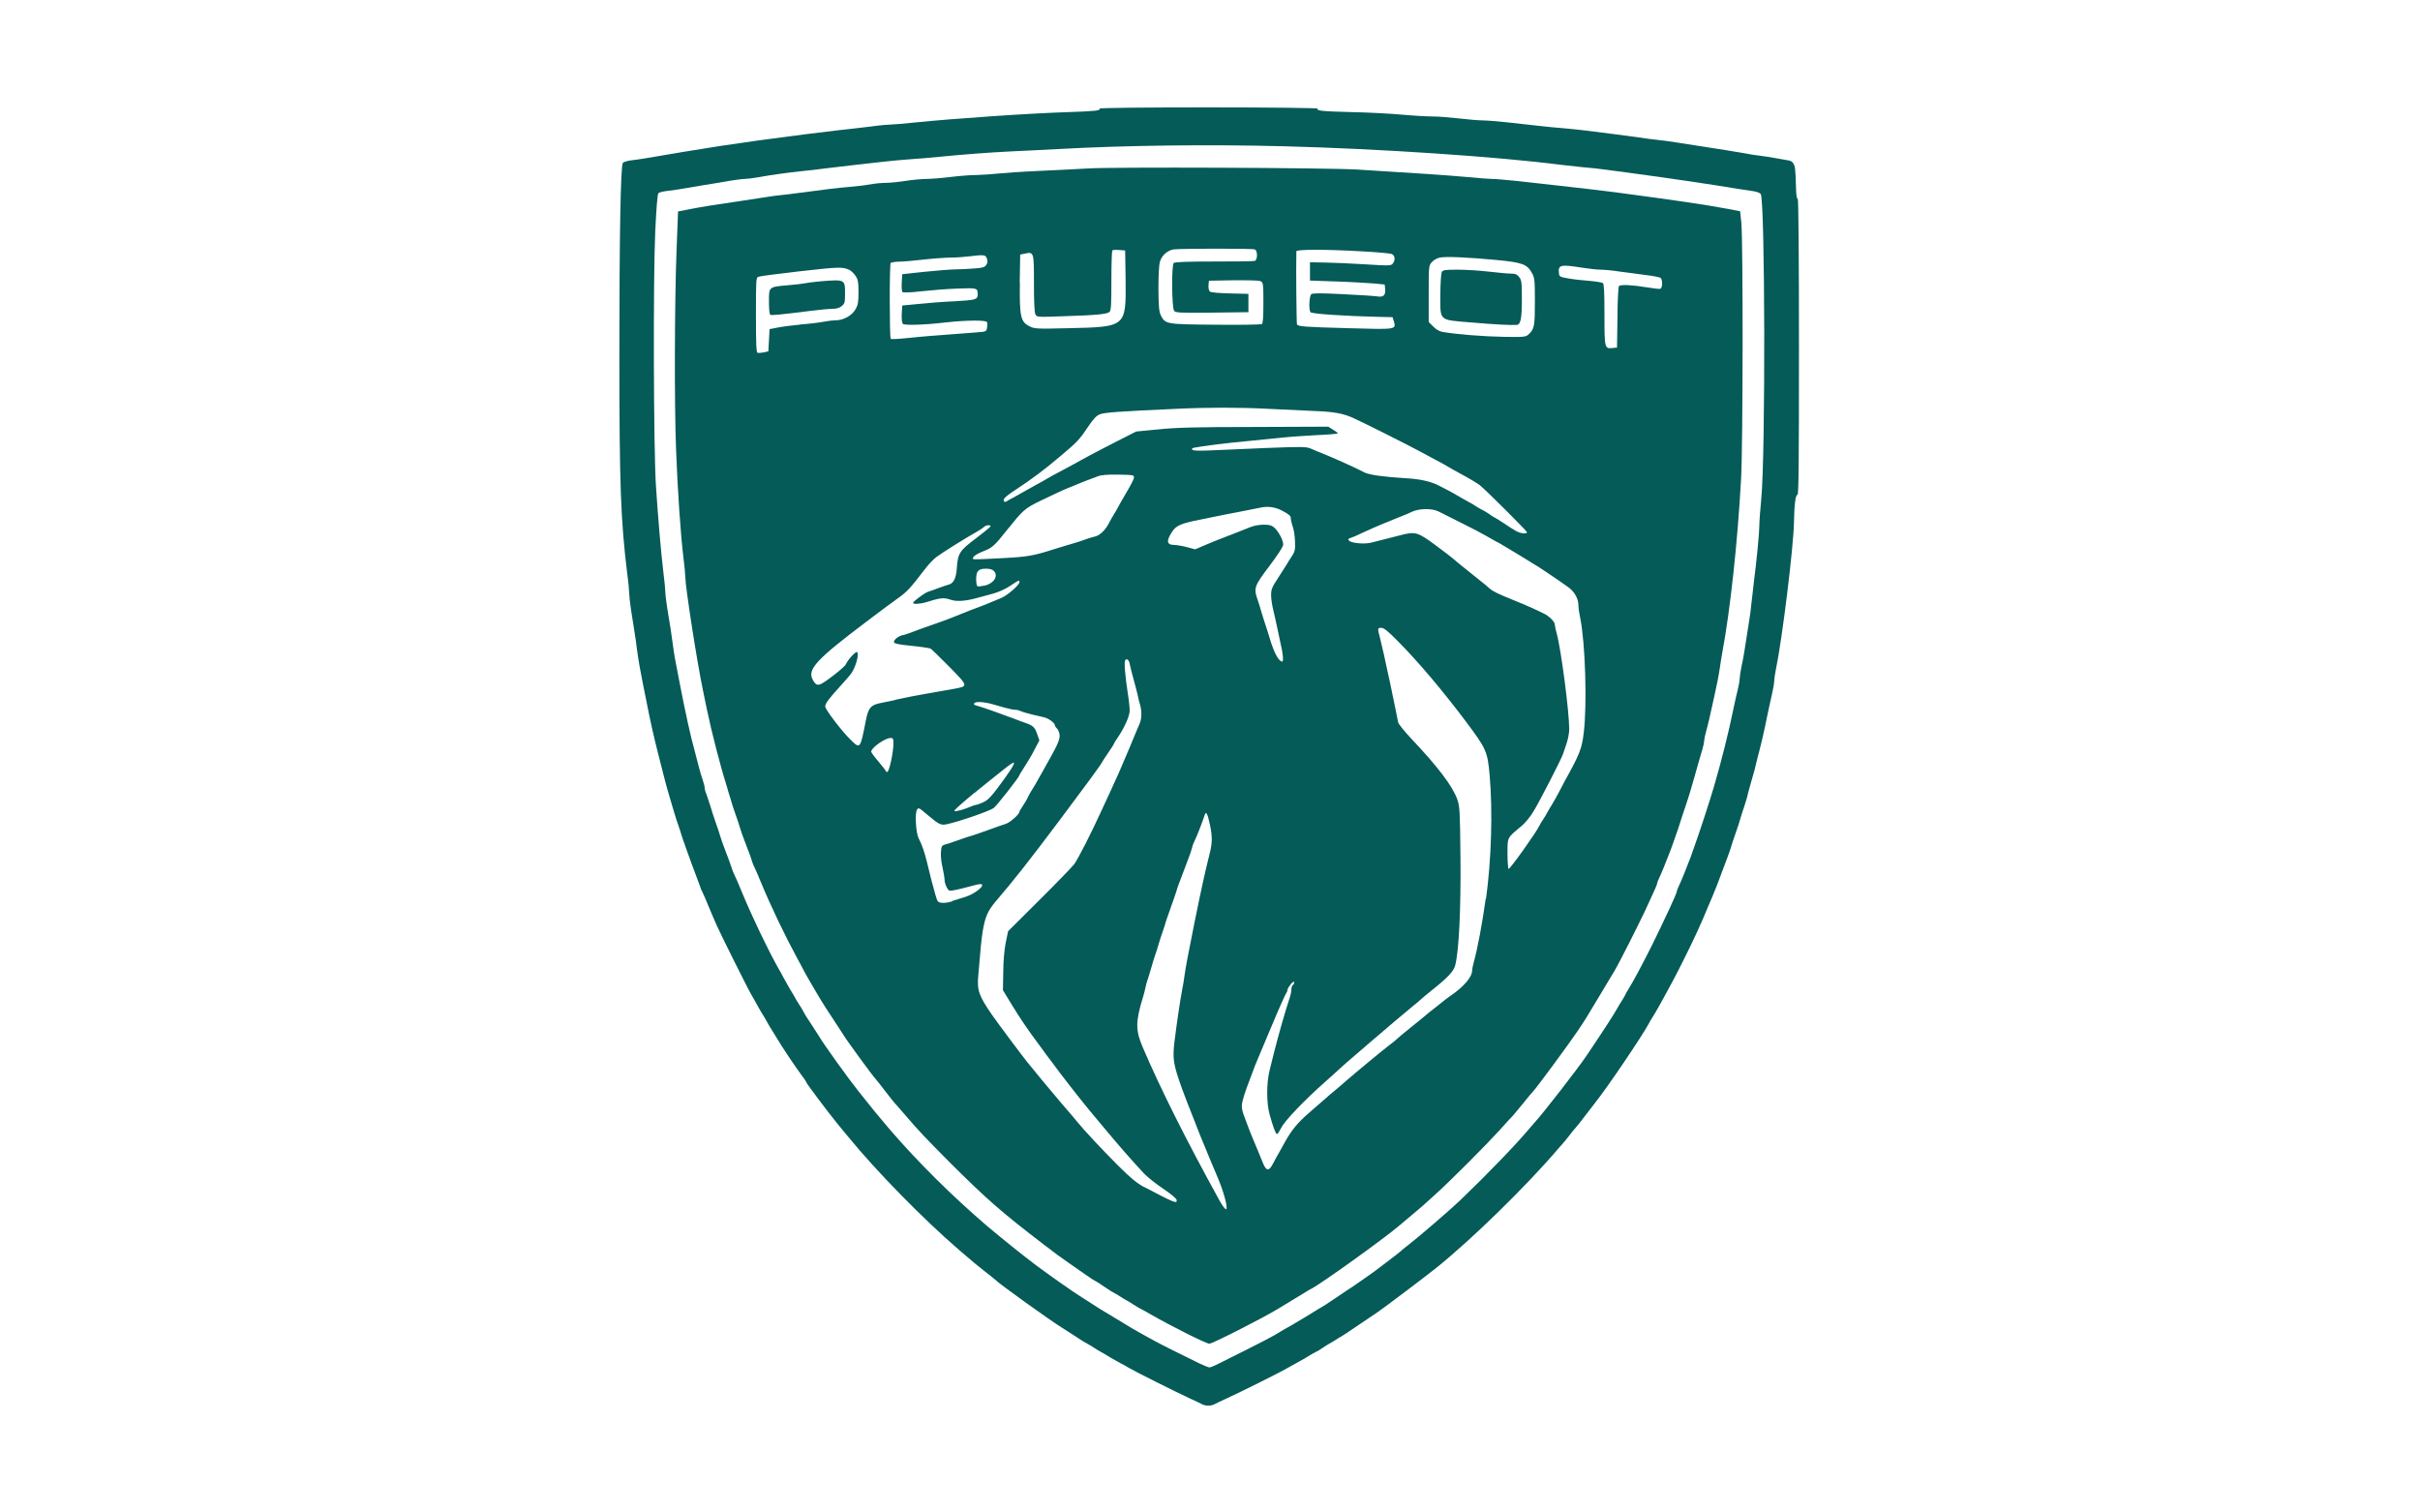 <svg xmlns="http://www.w3.org/2000/svg" id="uuid-31e6d88f-0840-439f-b299-e29574ce1209" viewBox="0 0 160 100"><path d="M118.93,13.17c-.12.08-.18-.18-.19-.88,0-.36-.03-.88-.06-1.14q-.06-.48-.41-.54c-.19-.03-.6-.1-.91-.16-.31-.06-.78-.13-1.04-.16-.26-.03-.71-.1-1-.16-.57-.1-1.21-.21-4.47-.71-.36-.06-.92-.14-1.26-.17-.33-.03-.88-.11-1.21-.16-.33-.05-1.08-.15-1.65-.22s-1.39-.17-1.82-.23c-.43-.05-1.11-.13-1.52-.16-.41-.03-1.14-.1-1.65-.16-.5-.05-1.44-.16-2.08-.23s-1.39-.13-1.65-.13-.96-.06-1.56-.13c-.6-.07-1.37-.13-1.73-.13s-1.27-.05-2.04-.12c-.76-.07-2.28-.15-3.37-.17-1.96-.05-2.28-.09-2.19-.23.03-.04-2.96-.08-7.21-.08s-7.23.03-7.21.08c.09.13-.28.17-1.99.23-2.49.07-7.7.43-10.24.69-.67.07-1.35.13-1.52.13s-.77.05-1.34.13c-.57.07-1.59.19-2.26.26-.67.08-1.67.2-2.21.27-3.16.41-3.06.4-5.58.77-1.36.21-3.24.52-4.79.79-.38.06-.88.14-1.1.16-.22.03-.44.1-.49.16-.15.18-.23,5.03-.23,12.72,0,8.6.09,10.92.52,14.44.08.57.13,1.15.13,1.3,0,.14.05.63.12,1.08.07.45.17,1.12.23,1.47.06.36.14.9.17,1.21.04.31.12.8.17,1.08.05.29.16.83.23,1.21.23,1.2.59,2.94.79,3.73.07.29.18.75.25,1.01.29,1.15.51,2.02.76,2.84.07.22.18.62.27.91.09.29.19.62.24.74.04.12.11.33.16.48.03.14.21.65.38,1.13.17.48.35.96.39,1.08.04.12.16.43.26.69.1.26.22.58.26.7.03.12.1.29.16.39.05.09.23.51.41.95.18.43.42,1,.54,1.26.29.65,2.07,4.22,2.3,4.6.1.16.27.48.39.69.11.22.29.5.38.65.09.14.2.34.25.43.05.1.16.28.24.41.08.12.26.42.4.65.43.72,1.21,1.87,1.59,2.39.21.27.37.51.37.55,0,.06,1.43,1.97,2.02,2.69.23.29.57.69.75.91,1.86,2.28,4.98,5.46,7.34,7.49,1.05.9,1.08.93,1.73,1.44.34.26.62.49.65.52.17.21,3.77,2.79,4.41,3.17.08.05.38.24.67.43.62.41.81.53,1.04.65.1.05.29.16.43.26.15.1.34.21.43.26.1.05.37.21.61.36.24.14.56.32.69.39.15.07.4.21.56.31.36.22,3.06,1.57,4.03,2.02.38.17.76.36.84.4.2.1.55.1.75,0,.08-.04.4-.2.71-.34.95-.43,3.39-1.65,3.99-1.98.31-.17.74-.41.95-.53.22-.11.51-.29.65-.38.15-.09.34-.2.43-.24.1-.04.31-.17.48-.29.16-.11.36-.23.43-.27.07-.03.25-.14.39-.23.15-.1.31-.2.38-.23.06-.03.53-.34,1.04-.69.5-.34,1.12-.75,1.35-.91.43-.29,3.13-2.33,3.86-2.91,2.4-1.92,6.01-5.46,8.11-7.92.1-.11.23-.27.31-.35.07-.08.26-.31.43-.53.16-.22.34-.43.39-.48.05-.05.35-.42.65-.82.31-.41.61-.8.67-.87.79-.99,3.05-4.33,3.5-5.16.05-.1.16-.29.25-.43.1-.15.28-.46.41-.69.13-.24.29-.53.36-.65.44-.8.81-1.48,1.28-2.43.73-1.46,1.14-2.34,1.73-3.77.07-.16.18-.43.25-.59.06-.15.18-.45.27-.67.08-.22.19-.49.23-.61.05-.12.12-.31.16-.43.04-.12.16-.43.26-.69.1-.26.22-.6.26-.74.07-.24.14-.46.39-1.17.06-.16.18-.54.26-.82.09-.29.19-.62.24-.74.04-.12.11-.36.16-.52.03-.16.15-.58.24-.91.1-.34.22-.76.27-.95.04-.19.12-.52.18-.74.29-1.1.42-1.65.73-3.17.08-.38.2-.94.27-1.23.07-.29.12-.62.12-.74,0-.1.05-.48.12-.81.41-1.95,1.17-8.14,1.19-9.71.02-1.12.1-1.82.23-1.8.08.02.1-1.98.1-9.78,0-5.75-.03-9.78-.08-9.76ZM116.45,32.96c-.07.71-.13,1.52-.13,1.78,0,.47-.17,2.26-.36,3.73-.04.41-.12,1.03-.16,1.39-.03.36-.11.95-.17,1.3-.29,1.85-.36,2.35-.49,2.91-.07.33-.12.69-.12.81,0,.1-.05.42-.12.69-.07.27-.19.81-.27,1.19-.36,1.75-.77,3.38-1.31,5.25-.31,1.05-1.01,3.18-1.32,4.03-.07.19-.17.49-.23.65-.23.62-.67,1.7-.79,1.93-.07.14-.12.29-.12.33,0,.12-.77,1.78-1.64,3.55-.61,1.21-1.2,2.33-1.53,2.86-.1.16-.22.36-.24.43-.03.07-.14.24-.23.39-.1.14-.21.34-.26.43-.23.42-.81,1.32-2.08,3.21-.61.89-2.83,3.76-3.43,4.41-.04.05-.22.25-.38.44-.89,1.06-2.76,2.99-4.53,4.69-.65.62-2.76,2.44-3.46,2.98-.22.16-.41.32-.43.35-.04.06-1.5,1.16-1.83,1.41-.82.58-1.54,1.08-1.67,1.15-.07.04-.42.28-.77.52-.35.23-.7.47-.78.52-.08.04-.67.4-1.3.79-.63.38-1.21.72-1.28.75-.07.03-.24.14-.39.23-.42.27-1.17.66-4.06,2.1-.27.14-.55.25-.6.25-.06,0-.36-.12-.68-.27-1.09-.53-2.57-1.27-3.04-1.53-.26-.15-.64-.36-.85-.47-.49-.28-.53-.29-1.6-.95-.52-.31-1.01-.61-1.08-.65-.08-.05-.38-.24-.67-.43-.29-.19-.59-.38-.67-.43-.38-.23-2.2-1.51-2.9-2.04-.87-.65-2.35-1.85-3.24-2.6-2.32-1.99-4.57-4.22-6.46-6.42-.73-.86-1.04-1.23-2.06-2.52-.57-.71-2.25-3.04-2.54-3.54-.05-.08-.24-.38-.43-.67-.39-.59-.52-.79-.65-1.04-.05-.1-.16-.29-.26-.43-.1-.15-.21-.34-.26-.43-.05-.1-.21-.37-.36-.61-.14-.24-.32-.56-.39-.69-.07-.15-.26-.49-.43-.78-.66-1.19-1.66-3.27-2.3-4.81-.24-.6-.49-1.16-.54-1.25-.05-.1-.12-.27-.16-.39-.07-.24-.22-.64-.51-1.4-.1-.26-.22-.6-.26-.74-.07-.24-.14-.46-.39-1.17-.06-.16-.18-.54-.26-.82-.09-.29-.21-.65-.27-.81-.07-.16-.12-.35-.12-.43,0-.08-.05-.29-.12-.49-.07-.19-.19-.6-.27-.91-.08-.31-.2-.76-.26-1-.3-1.09-.6-2.45-1.03-4.67-.27-1.38-.33-1.69-.4-2.23-.09-.7-.23-1.64-.4-2.61-.06-.41-.12-.86-.12-1s-.05-.74-.13-1.34c-.16-1.32-.35-3.58-.49-5.68-.16-2.36-.19-13.77-.05-16.8.07-1.58.15-2.53.21-2.59.05-.05.36-.13.69-.16.32-.04.81-.11,1.07-.16.26-.05.85-.15,1.3-.22.45-.07,1.18-.19,1.61-.27.43-.07.9-.13,1.04-.13s.56-.05.95-.12c.86-.16,1.94-.3,2.86-.4.38-.03,1.01-.11,1.39-.16s1.22-.15,1.86-.22c.64-.07,1.56-.17,2.04-.23.48-.06,1.3-.13,1.82-.17.53-.03,1.39-.11,1.91-.16,1.63-.16,3.33-.29,4.77-.36.76-.03,2.21-.11,3.21-.16,4.39-.24,9.78-.31,14.83-.18,6.28.16,14.18.69,18.35,1.23.41.05,1.07.12,1.47.16.41.03,1.07.1,1.47.16.41.05,1.19.16,1.73.23,2.17.29,5.31.75,7.03,1.04.41.06.88.14,1.05.16.18.03.36.1.43.17.29.35.32,17.27.04,20.12Z" fill="#045b58" stroke-width="0"></path><path d="M115.06,13.97l-.82-.16c-1.59-.29-3.26-.54-7.17-1.06-.96-.13-2.51-.31-4.49-.53-.62-.07-1.67-.18-2.34-.26-.67-.07-1.39-.13-1.6-.13s-.97-.06-1.69-.13c-1.21-.11-2.98-.23-7.2-.49-2.02-.12-16.27-.18-17.87-.07-.57.03-2,.11-3.17.16-1.17.05-2.42.14-2.78.18-.36.04-.96.08-1.34.09-.39,0-1.17.06-1.73.13-.57.07-1.29.13-1.6.13s-.94.06-1.39.13c-.45.07-1.04.13-1.31.13s-.7.04-.95.09c-.26.05-.88.13-1.38.17-.89.08-1.46.14-3.3.39-.5.07-1.08.14-1.3.16-.22.02-.69.08-1.04.14-.36.05-1.03.16-1.5.23-1.75.25-2.65.4-3.44.55l-.82.16-.1,2.59c-.13,3.34-.15,10.29-.03,13.18.1,2.7.3,5.58.48,7.07.08.6.13,1.2.13,1.34,0,.62.77,5.6,1.17,7.5.06.31.18.88.26,1.26.29,1.41.89,3.74,1.3,5.03.05.19.17.58.26.87.08.29.2.66.26.82.25.71.32.93.39,1.17.04.14.16.48.26.74.29.75.44,1.15.51,1.4.04.12.11.3.16.39.05.09.23.51.41.95.68,1.64,1.59,3.54,2.42,5.07.17.31.34.62.37.69.06.14.75,1.34.89,1.56.04.07.18.3.31.52.13.22.49.78.81,1.26.31.48.61.94.66,1.01.2.35,1.96,2.76,2.17,2.97.05.05.33.41.62.79.29.38.62.79.74.91.11.12.42.48.68.78.69.82,1.27,1.43,2.82,2.99,2.46,2.45,3.4,3.28,6.29,5.49.55.43,1.26.95,1.59,1.17.32.23.84.58,1.15.8.31.22.58.39.6.39s.28.16.58.37c.3.21.61.4.68.43.07.03.25.14.39.23.15.1.34.21.43.26.1.05.29.16.43.26.15.1.34.21.43.26.1.04.41.22.69.38,1.41.81,3.7,1.96,3.92,1.96.19,0,3.36-1.6,4.53-2.3.59-.36,1.62-.98,1.81-1.1.13-.09.29-.18.36-.21.6-.29,4.77-3.28,5.82-4.17.12-.1.49-.41.82-.69.33-.28.65-.55.7-.59.05-.05.46-.42.91-.82,1.05-.95,3.3-3.21,4.25-4.25.4-.45.79-.88.87-.95.07-.08.38-.45.69-.83.3-.38.6-.74.65-.78.17-.16,2.4-3.18,2.94-3.99.62-.93.49-.73,1.54-2.48.47-.78.88-1.48.93-1.55.26-.44,1.47-2.83,1.98-3.9.62-1.34.8-1.74.8-1.81,0-.04.05-.19.12-.33.12-.23.56-1.32.79-1.93.06-.16.16-.46.23-.65.18-.48.3-.86.51-1.52.1-.31.23-.7.29-.87.06-.16.17-.54.26-.82.33-1.13.38-1.32.52-1.82.08-.29.2-.7.27-.92.07-.23.12-.48.12-.56,0-.09.05-.36.12-.6.14-.49.3-1.21.53-2.26.08-.38.18-.87.23-1.08.04-.22.12-.62.16-.91.04-.29.11-.74.16-1,.52-2.78,1.01-7.26,1.24-11.45.13-2.23.14-15.67.02-16.96l-.08-.77ZM94.46,19.42c0-1.8,0-1.86.2-2.08.1-.13.33-.26.49-.3.39-.1,1.89-.03,3.8.15,1.7.16,2.01.28,2.33.85.18.32.2.45.2,1.89,0,1.63-.03,1.83-.43,2.19-.18.16-.29.17-1.64.15-1.24-.02-3.12-.16-4.07-.33-.16-.03-.41-.17-.58-.35l-.3-.3v-1.86ZM85.7,16.62c0-.14,1.97-.14,4.38,0,.95.05,1.82.13,1.93.17.22.09.26.39.08.63-.11.15-.21.16-1.76.06-.9-.06-2.11-.11-2.68-.12l-1.04-.02v1.21l1.73.06c.95.03,2.06.1,2.47.13l.74.07.03.29c.04.41-.11.56-.49.5-.17-.03-1.2-.1-2.29-.15-1.55-.08-2-.07-2.1,0-.14.11-.18,1-.06,1.19.07.11,2.29.26,4.53.31l.9.02.09.29c.15.53.16.53-2.98.44-2.9-.08-3.34-.11-3.43-.25-.03-.06-.07-3.63-.04-4.84ZM76.7,17.28c.11-.39.5-.73.89-.79.42-.06,5.22-.07,5.37,0,.2.08.19.7,0,.76-.09.03-1.3.04-2.71.04-1.78,0-2.58.03-2.65.1-.15.15-.13,2.97.03,3.16.1.13.36.14,2.52.12l2.39-.03v-1.21l-1.21-.03c-.74-.02-1.26-.06-1.33-.12-.08-.06-.11-.23-.1-.41l.03-.31,1.63-.03c1.02,0,1.69,0,1.8.07.16.09.17.19.17,1.43,0,.95-.03,1.35-.1,1.4-.06.03-1.43.06-3.06.04-3.29-.03-3.32-.03-3.62-.62-.12-.25-.15-.57-.16-1.77,0-.89.04-1.6.1-1.8ZM67.42,18.69l.03-1.86.3-.06c.61-.13.61-.12.61,1.97,0,1.21.03,1.93.1,2.05.1.18.14.18,1.8.12,2.26-.07,2.94-.14,3.1-.29.1-.1.12-.5.12-2.06,0-1.06.03-1.96.06-2s.24-.05.46-.03l.39.03.03,1.91c.03,3.17.06,3.14-3.8,3.23-2.11.05-2.23.04-2.56-.13-.58-.29-.66-.64-.63-2.88ZM66.39,32.97c.03-.07.39-.36.82-.63.95-.62,1.93-1.35,2.92-2.2,1.08-.9,1.26-1.1,1.8-1.91.34-.51.55-.74.77-.83.29-.13,1.27-.2,5.07-.37,2.04-.1,4.21-.1,6.07,0,.91.04,2.26.1,2.99.14,1.36.05,1.99.16,2.69.49.69.31,3.49,1.72,4.29,2.15.43.23.98.52,1.21.65.24.12.57.3.74.41.16.1.48.27.69.39.73.39,1.17.66,1.39.82.37.29,3.12,3.03,3.12,3.11,0,.13-.43.09-.72-.08-.15-.08-.52-.31-.82-.52-.3-.2-.56-.36-.58-.36s-.18-.1-.36-.23-.41-.26-.5-.3c-.1-.04-.29-.16-.43-.25-.14-.1-.32-.2-.39-.23-.07-.03-.4-.23-.74-.42-.33-.2-.95-.53-1.38-.74q-.78-.37-2.08-.44c-1.47-.09-2.42-.22-2.74-.38-.45-.24-1.72-.82-2.47-1.13-.43-.17-.93-.38-1.11-.46-.3-.12-.59-.12-2.95-.03-1.44.06-3.1.14-3.69.16-.7.03-1.1.02-1.16-.04-.07-.07-.03-.1.11-.14.5-.1,2.23-.32,3.46-.43.74-.08,1.78-.17,2.3-.23.53-.06,1.57-.13,2.32-.17.75-.03,1.39-.09,1.41-.11.03-.02-.1-.13-.29-.24l-.33-.21-4.9.02c-3.83,0-5.22.04-6.35.16l-1.45.14-1.24.63c-.69.35-1.51.78-1.85.96-.89.49-1.6.88-2.08,1.13-.23.12-.55.29-.69.38-.14.09-.51.29-.82.46-.31.17-.76.43-1,.56-.24.14-.49.28-.56.31-.07.03-.2.1-.28.16-.17.12-.29.05-.22-.13ZM66.58,35.04c1.08-1.34,1.15-1.41,2.21-1.93,1.07-.51,1.44-.69,1.89-.87.15-.06.41-.16.56-.23.26-.11.49-.2,1.32-.51.25-.1.64-.13,1.39-.12,1.01.02,1.04.03,1.02.2,0,.1-.25.57-.53,1.04s-.53.92-.56.99c-.03.07-.14.24-.23.39-.09.14-.25.43-.36.64-.23.43-.59.77-.92.84-.13.03-.37.1-.54.16-.16.07-.52.18-.78.26-.26.07-.82.25-1.26.38-1.47.47-1.8.53-3.47.62-2.19.11-2.06.12-1.96-.07.04-.09.32-.25.62-.37.64-.25.75-.35,1.6-1.42ZM65.13,38.71c-.24.05-.47.08-.51.05-.04-.03-.08-.23-.08-.47,0-.54.15-.69.65-.69.23,0,.43.05.51.14.33.32.03.82-.57.97ZM58.87,17.38s.27-.08.54-.08.98-.06,1.58-.13c.6-.07,1.41-.13,1.82-.14.41,0,.97-.04,1.26-.08,1-.12,1.08-.11,1.18.14.06.17.05.28-.04.42-.1.16-.23.2-.8.24-.36.03-.93.06-1.24.06-.31,0-1.23.08-2.05.16l-1.47.16-.03.55c-.02.3,0,.59.05.63.05.05.53.03,1.24-.05.64-.07,1.72-.16,2.39-.18,1.31-.05,1.34-.04,1.34.37,0,.36-.11.39-1.54.47-.75.03-1.84.12-2.41.18l-1.04.1-.03.56c-.02.31.02.6.07.65.11.11,1.35.08,2.82-.09,1.44-.16,2.7-.16,2.75-.02.02.06.02.23,0,.37-.05.26-.06.26-.75.31-2.78.21-3.59.27-4.51.37-.57.06-1.08.09-1.11.05-.08-.07-.09-4.92,0-5.04ZM52.92,21.46c-.55.05-1.23.14-1.52.2l-.52.1-.04.74-.04.73-.3.07c-.16.03-.36.04-.41.03-.09-.03-.11-.61-.11-2.51,0-2.27,0-2.47.16-2.52.16-.05,1-.16,2.71-.36,2.65-.3,2.84-.3,3.3-.1.11.05.3.23.41.39.17.25.2.41.2,1.08s-.03.85-.2,1.14c-.23.42-.8.73-1.33.73-.2,0-.57.05-.82.1-.26.05-.92.13-1.47.17ZM58.67,51.04c-.06,0-.11-.03-.11-.07,0-.03-.22-.31-.48-.62-.26-.3-.48-.6-.48-.65,0-.26.91-.9,1.28-.91.16,0,.19.04.19.36,0,.59-.28,1.89-.41,1.89ZM59.16,46.29c-.22.05-.56.12-.78.16-.8.14-.96.31-1.13,1.17-.38,1.93-.37,1.92-1.02,1.28-.56-.54-1.67-1.99-1.67-2.19s.23-.5.99-1.34c.33-.36.67-.75.74-.86.3-.43.53-1.29.37-1.4-.1-.05-.64.56-.74.82-.03.08-.36.37-.73.66-1.07.82-1.16.84-1.44.38-.41-.7.19-1.35,3.63-3.94.72-.55,1.6-1.2,1.98-1.47.63-.45.82-.66,1.87-2.03.19-.24.49-.56.68-.7.31-.24,1.86-1.22,2.67-1.67.21-.12.43-.27.49-.33.11-.11.42-.15.42-.03,0,.03-.43.39-.96.79-1.09.82-1.2.98-1.27,1.98-.05.69-.22,1.01-.56,1.09-.11.03-.42.13-.68.23-.26.1-.56.21-.65.23-.21.06-1,.64-1,.74,0,.1.45.08.88-.05.93-.29,1.15-.31,1.56-.17.42.15,1,.11,1.77-.1.24-.07.72-.2,1.07-.29.37-.1.86-.32,1.16-.53.58-.39.59-.39.59-.23,0,.19-.81.89-1.21,1.05-.22.09-.5.21-.65.27-.14.06-.43.17-.62.25-.21.08-.54.2-.74.28-.21.08-.49.19-.63.25-.14.06-.43.17-.65.26-.22.08-.49.19-.61.23-.12.04-.49.17-.82.29-.33.11-.82.29-1.08.39-.26.1-.57.21-.69.23-.31.06-.64.33-.59.48.03.09.36.15,1.16.23.62.06,1.18.15,1.25.18.07.03.63.59,1.25,1.21,1.28,1.31,1.28,1.28.21,1.47-.35.06-.94.16-1.3.23-.37.06-1,.18-1.39.25-.4.08-.89.18-1.11.23ZM64.41,52.44c.35-.29,1.47-1.19,2.03-1.63.31-.25.58-.43.6-.38.02.05-.08.25-.22.46-.13.21-.51.74-.84,1.18-.46.62-.69.85-.97.97-.21.1-.41.17-.46.17s-.22.05-.37.12c-.44.19-1.01.35-1.08.29-.03-.04.24-.3,1.31-1.19ZM62.96,59.59c-.22.08-.53.12-.69.1-.27-.03-.29-.06-.43-.55-.16-.55-.33-1.19-.56-2.17-.16-.65-.33-1.14-.55-1.56-.17-.33-.25-1.6-.11-1.86.1-.18.12-.17.73.35.74.62.86.68,1.27.59.79-.17,2.76-.85,3.07-1.06.18-.12,1.71-2.06,1.71-2.18,0-.03.16-.27.34-.56.19-.29.49-.79.66-1.13l.32-.61-.16-.45c-.16-.46-.28-.55-.98-.78-.12-.04-.43-.16-.69-.26-.61-.23-1.9-.69-2.13-.75-.36-.1-.4-.12-.35-.21.08-.13.61-.1,1.14.04.25.07.67.19.92.26.26.07.56.13.66.13s.26.03.35.09c.09.04.43.14.75.22.33.08.69.16.82.19.28.07.69.37.69.51,0,.05.06.15.13.21.07.06.15.23.18.39.05.29-.1.65-.61,1.56-.1.19-.35.62-.53.95-.35.63-.62,1.1-.81,1.39-.05.1-.14.25-.18.35-.04.1-.18.32-.3.5-.12.18-.23.36-.23.4,0,.15-.62.7-.89.78-.15.04-.67.23-1.14.4-.48.17-.98.35-1.13.39-.14.03-.4.12-.56.18-.16.05-.44.15-.61.21-.16.06-.42.15-.56.18-.24.08-.26.11-.29.53-.02.24.03.7.11,1.01.07.32.13.68.13.8s.06.34.14.49c.11.22.17.25.36.22.29-.04.96-.21,1.51-.36.27-.07.43-.09.47-.03.1.15-.56.64-1.08.8-.27.08-.68.21-.9.28ZM75.65,78.49c-.49-.27-.88-.58-1.73-1.43-1.05-1.05-2.23-2.31-2.75-2.95-.14-.16-.27-.32-.29-.35-.1-.1-1.21-1.41-1.99-2.35-.44-.55-.89-1.08-.99-1.21-.23-.28-1.93-2.55-2.27-3.04-.92-1.33-1.04-1.67-.95-2.67.16-1.89.2-2.35.3-2.96.16-.93.33-1.31.85-1.93,1.28-1.5,2.06-2.49,4.16-5.28,1.79-2.39,2.81-3.77,2.87-3.92.02-.04.2-.33.41-.63.21-.3.38-.57.38-.6,0-.02.11-.21.26-.42.45-.67.78-1.42.78-1.77,0-.18-.05-.69-.12-1.11-.17-1.08-.26-2.09-.18-2.21.1-.16.26-.04.31.27.03.16.14.61.25.99.1.38.23.85.27,1.04.03.19.11.49.16.65.12.42.11.89-.03,1.23-.07.16-.39.91-.7,1.67-.59,1.4-.79,1.86-1.28,2.91-.15.31-.37.8-.5,1.08-.7,1.54-1.62,3.34-1.85,3.64-.15.19-1.19,1.27-2.32,2.39l-2.05,2.04-.16.78c-.09.46-.16,1.26-.16,1.95l-.02,1.17.53.87c.62,1.02,1.14,1.78,1.94,2.85.31.43.65.89.75,1.01.59.82,1.92,2.51,2.49,3.2.38.45.83,1,1.01,1.21.87,1.05,1.85,2.17,2.61,2.98.22.23.78.68,1.26,1,.48.32.88.65.89.74.05.28-.1.22-2.14-.85ZM81.11,79.95c-.06.06-.26-.16-.49-.59-2.16-3.92-3.87-7.32-5.06-10.1-.49-1.14-.49-1.69,0-3.3.05-.16.13-.44.16-.61.03-.16.1-.43.15-.56.05-.15.16-.49.24-.78.08-.29.19-.66.25-.82.06-.16.18-.54.26-.82.09-.29.19-.62.24-.74.04-.12.11-.34.16-.48.03-.15.21-.65.38-1.13.17-.48.35-.99.39-1.13.03-.15.16-.48.26-.74.1-.26.22-.57.26-.69.04-.12.16-.43.26-.69.1-.26.22-.6.25-.74.03-.15.11-.34.16-.43.11-.2.54-1.3.67-1.72.09-.28.19-.09.35.67.16.76.16,1.18-.03,1.92-.3,1.18-.56,2.38-1.01,4.6-.43,2.13-.58,2.95-.65,3.47-.03.23-.1.67-.16.95-.13.7-.33,2.03-.49,3.31-.15,1.23-.1,1.54.52,3.26.23.61.4,1.07.51,1.33.06.14.16.42.24.61.18.49.66,1.67.82,2.04.07.16.17.42.23.56.06.14.29.69.51,1.21.43,1.01.7,2.03.58,2.15ZM81.32,35.38c-.14.06-.42.17-.61.24-.19.07-.65.25-1.01.41l-.68.29-.56-.15c-.31-.08-.68-.14-.81-.14-.53,0-.56-.27-.13-.91.26-.38.59-.52,1.86-.77,1.61-.33,1.97-.4,2.66-.53.41-.08.97-.19,1.26-.25q.75-.17,1.42.17c.49.25.62.36.62.51,0,.1.06.36.13.57.08.2.14.65.15.98.02.56,0,.66-.23,1.01-.15.22-.28.43-.3.48-.03.04-.27.43-.55.86-.46.7-.5.82-.5,1.21,0,.24.07.68.14.96s.19.83.27,1.21c.08.38.18.87.23,1.08.14.56.19,1.13.1,1.13-.24,0-.56-.6-.85-1.6-.09-.29-.2-.66-.26-.82-.06-.16-.17-.54-.26-.82-.08-.29-.2-.68-.27-.87-.26-.75-.21-.89.79-2.21.59-.79.91-1.28.91-1.42,0-.28-.29-.83-.57-1.1-.18-.16-.31-.21-.72-.21-.29,0-.66.07-.88.16-.21.09-.54.22-.73.29-.19.08-.46.18-.61.24ZM98.23,59.41c-.23,1.66-.54,3.3-.78,4.17-.07.24-.12.5-.12.59,0,.43-.56,1.08-1.47,1.7-.16.11-.32.23-.35.26-.03.03-.29.23-.58.46-.3.23-.59.46-.65.52-.06.05-.5.42-.98.8-.48.38-.9.74-.95.79-.04.05-.26.23-.48.39-.36.27-2.14,1.74-2.87,2.37-.16.15-.49.43-.72.62-.23.18-.5.42-.61.52-.11.1-.59.51-1.07.93-.82.71-1.22,1.2-1.67,2.02-.1.19-.27.49-.36.65-.1.16-.28.49-.39.71-.29.56-.46.55-.71-.09-.11-.27-.25-.62-.32-.78-.23-.55-.36-.85-.51-1.23-.08-.22-.19-.49-.23-.61-.32-.82-.36-.99-.25-1.43.06-.24.16-.57.23-.74.06-.16.16-.46.24-.65.31-.84.43-1.15.54-1.39.06-.15.49-1.16.95-2.26.46-1.1.88-2.03.92-2.07.04-.05.08-.14.08-.21s.1-.23.22-.38c.14-.16.22-.21.22-.12,0,.07-.03.16-.09.18-.04.03-.09.16-.09.29,0,.12-.05.38-.12.58-.27.8-.74,2.45-1.04,3.64-.07.29-.2.79-.28,1.13-.21.83-.21,2.17,0,2.91.24.87.41,1.3.49,1.3.04,0,.16-.18.28-.41.22-.46,1.5-1.8,2.89-3.03.48-.42.88-.79.91-.82.14-.16,3.96-3.43,4.94-4.23.22-.17.45-.37.53-.45.08-.07.41-.35.74-.61.99-.79,1.4-1.22,1.49-1.6.25-.94.38-3.71.35-7.11-.03-3.11-.05-3.42-.21-3.87-.33-.9-1.28-2.15-3.04-4.01-.46-.49-.83-.95-.87-1.08-.03-.13-.1-.49-.16-.8-.06-.31-.18-.88-.26-1.26s-.19-.93-.26-1.21c-.06-.29-.18-.83-.26-1.21-.09-.38-.21-.89-.27-1.14-.16-.6-.16-.63.1-.63.16,0,.43.21,1.06.85,1.4,1.41,2.99,3.3,4.54,5.36,1.34,1.79,1.42,1.96,1.56,3.55.21,2.42.11,5.57-.24,8.15ZM104.71,48.44c-.12,1.05-.26,1.41-1.26,3.21-.16.31-.36.68-.43.82-.07.14-.25.45-.39.69-.15.23-.3.51-.36.61-.05.1-.16.29-.26.43-.1.14-.2.32-.23.39-.22.46-1.93,2.86-2.04,2.86-.03,0-.07-.45-.07-1,0-1.12-.05-1.02.93-1.84.25-.21.59-.62.81-1,.41-.68,1.85-3.48,1.93-3.76.03-.09.13-.4.23-.68.1-.29.18-.71.18-.95,0-1.17-.54-5.31-.83-6.35-.07-.24-.12-.49-.12-.56,0-.2-.36-.57-.74-.75-.46-.23-1.14-.54-1.99-.88-1.06-.43-1.38-.59-1.57-.76-.09-.09-.38-.33-.65-.54-1.26-1.01-1.77-1.42-1.81-1.47-.03-.03-.52-.42-1.11-.85-1.21-.89-1.34-.94-2.39-.66-.49.12-.89.23-1.89.48-.48.11-1.31.03-1.46-.14-.08-.09-.05-.13.1-.17.11-.03.45-.18.76-.33.66-.3,1.06-.48,1.46-.64.15-.06.41-.16.56-.23.15-.06.45-.18.67-.27.22-.08.47-.19.56-.24.48-.25,1.39-.27,1.84-.03.13.07.77.39,1.41.71.64.31,1.4.71,1.69.88s.6.34.69.39c.1.04.25.13.35.19.89.53,1.66,1,1.85,1.12.13.09.29.18.36.22.14.07,1.59,1.04,2.18,1.47.43.3.69.77.69,1.23,0,.14.05.51.12.84.33,1.6.46,5.66.23,7.58ZM109.78,19.09c-.06.03-.46-.02-.88-.09-.95-.16-1.74-.2-1.86-.09-.04.04-.1.95-.1,2.07l-.03,2-.29.03c-.53.05-.54.03-.54-2.19,0-1.51-.03-2.04-.1-2.1-.06-.05-.46-.11-.89-.15-.43-.03-1.05-.1-1.39-.16-.57-.1-.61-.12-.63-.35-.06-.55.1-.59,1.54-.36.45.07,1,.13,1.21.13s.8.05,1.3.13c.5.07,1.28.16,1.73.23.45.05.88.14.94.18.14.12.14.67-.02.73Z" fill="#045b58" stroke-width="0"></path><path d="M55.64,20.24c.21-.16.23-.23.23-.82,0-.96,0-.95-1.63-.82-.44.04-.91.1-1.03.13-.12.03-.62.09-1.12.13-1.28.11-1.25.1-1.25,1.08,0,.47.03.84.09.87.09.05.61,0,2.69-.26.55-.07,1.18-.13,1.4-.13.28,0,.48-.06.63-.18Z" fill="#045b58" stroke-width="0"></path><path d="M97.28,21.32c1.5.13,2.64.19,3,.16.26-.02.34-.42.34-1.69,0-1.13-.02-1.27-.18-1.47-.14-.18-.25-.23-.54-.23-.2,0-.85-.06-1.45-.13-.6-.07-1.52-.13-2.06-.13-.88,0-.98.02-1.07.16-.04.1-.09.75-.09,1.51,0,1.75-.14,1.64,2.04,1.82Z" fill="#045b58" stroke-width="0"></path></svg>